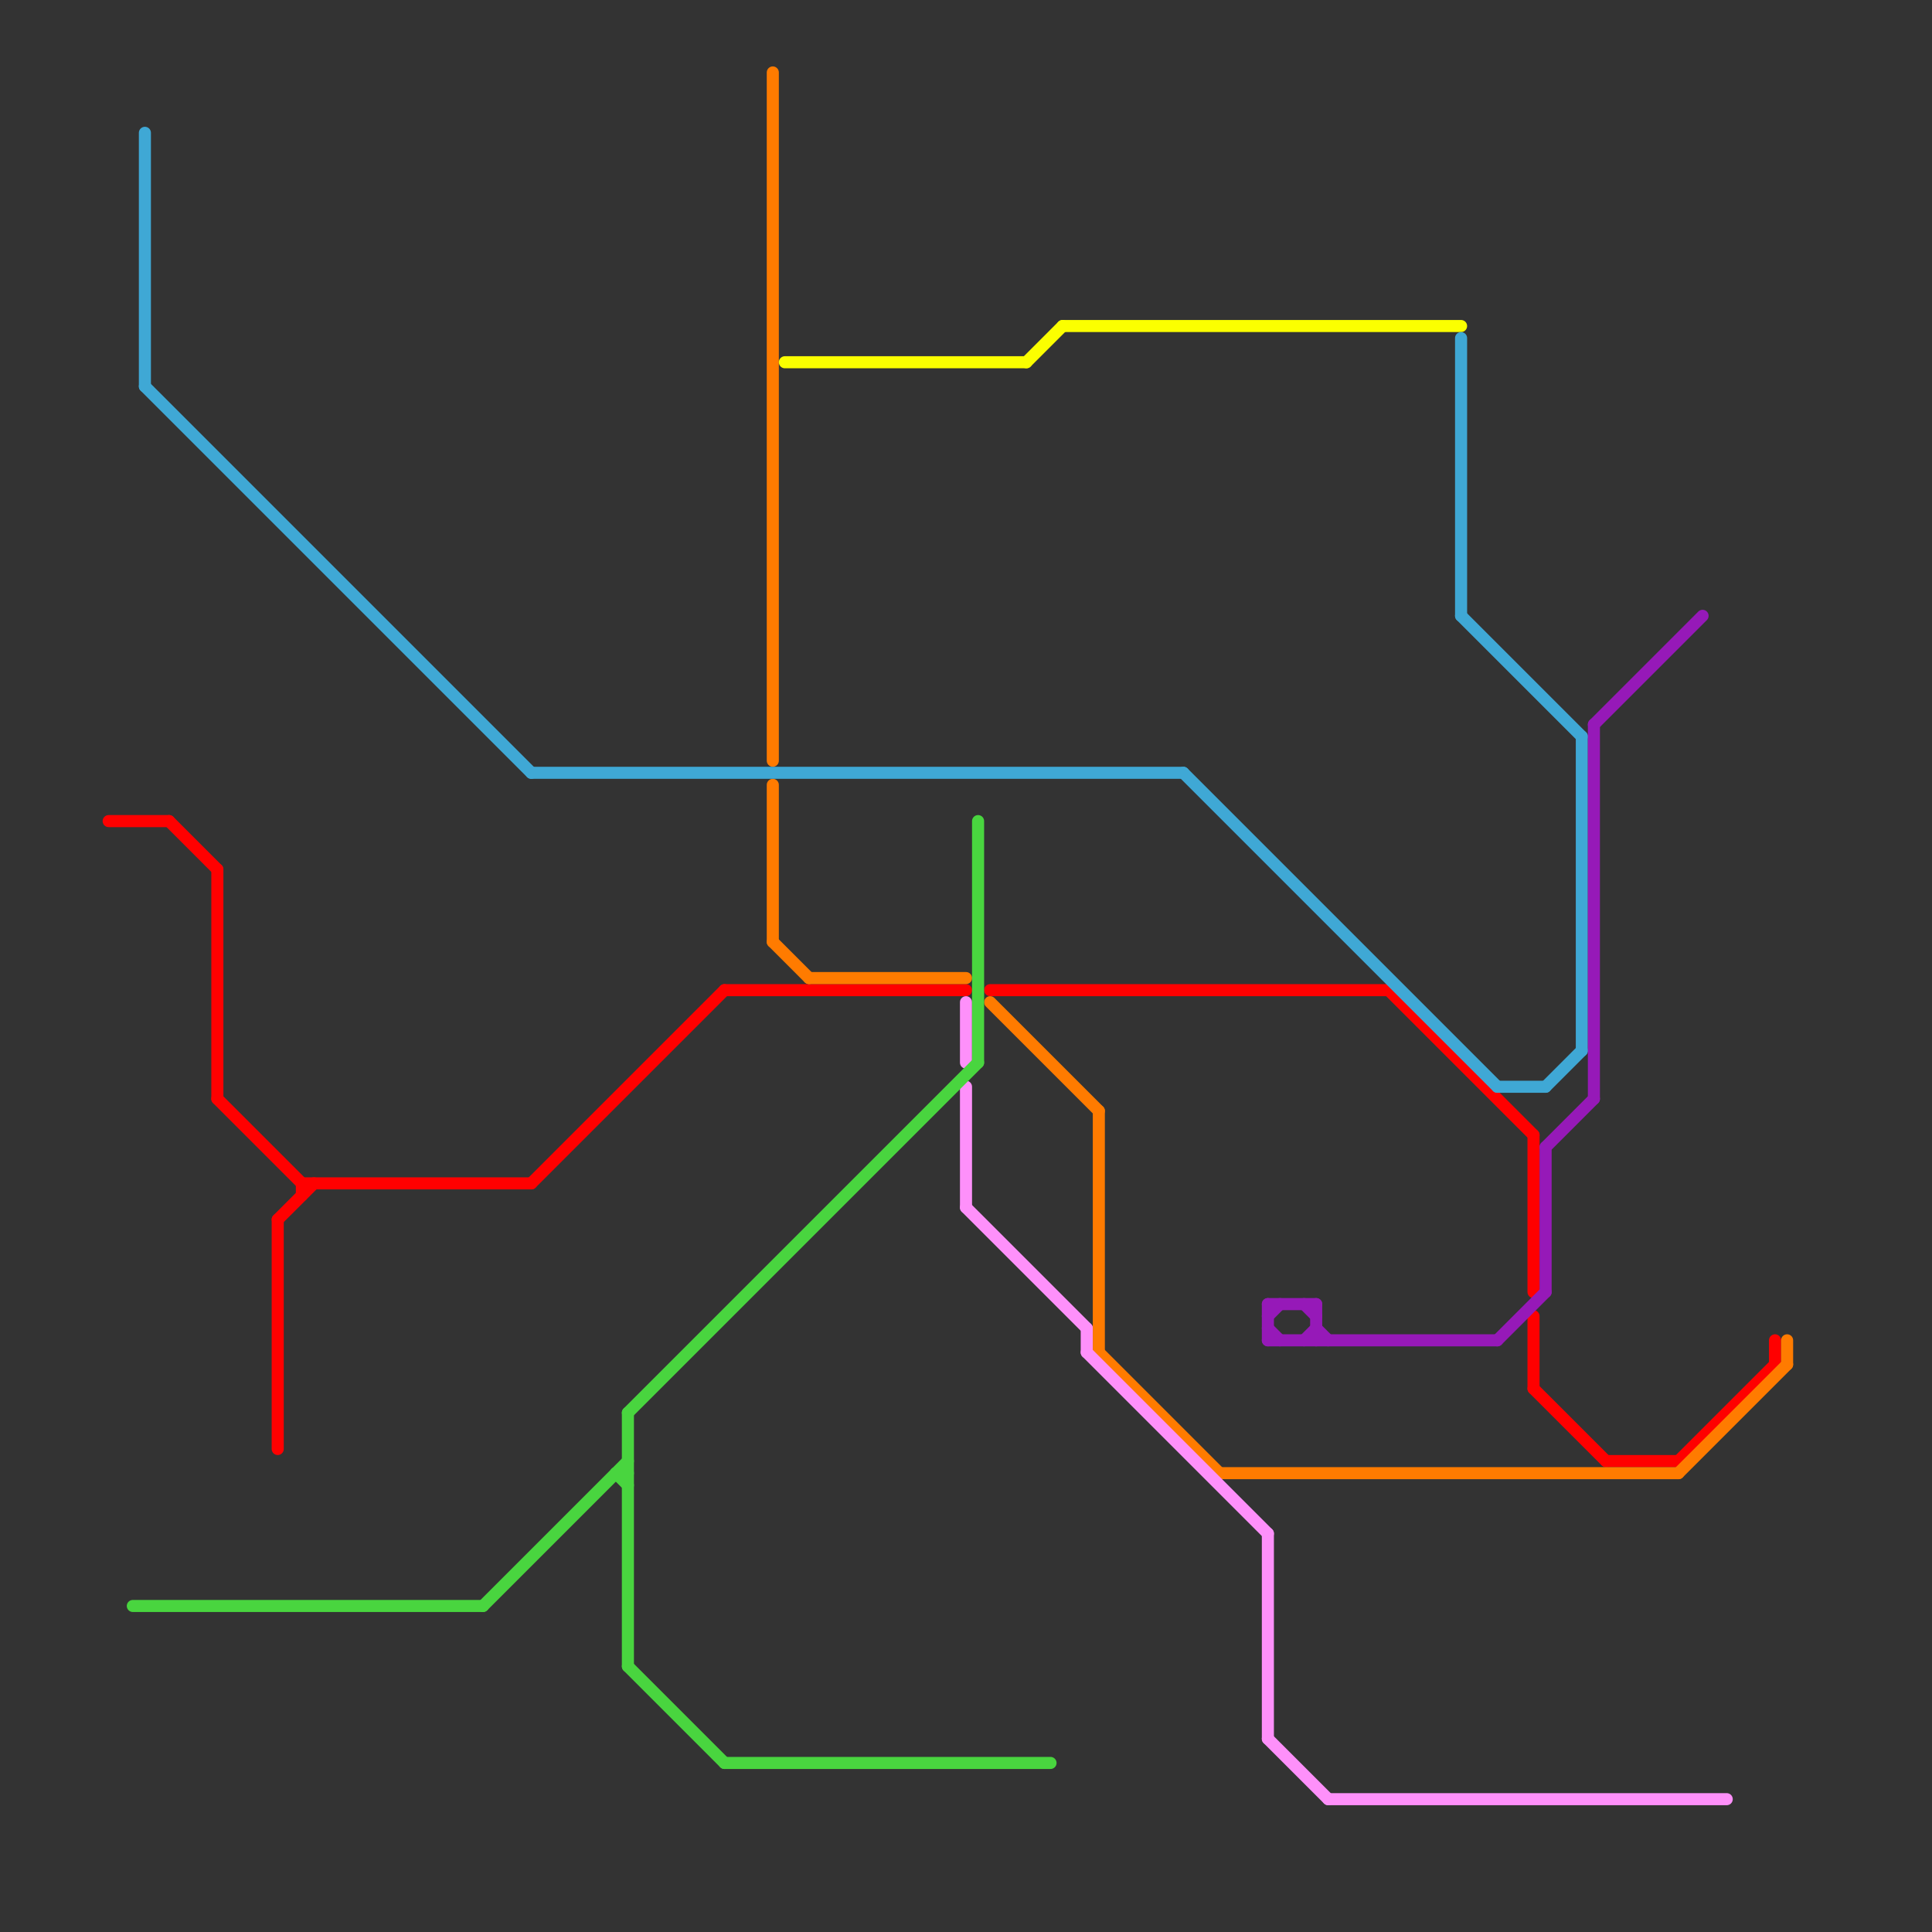 
<svg version="1.1" xmlns="http://www.w3.org/2000/svg" viewBox="0 0 160 160">
<rect x="0" y="0" width="160" height="160" fill="#333333" stroke="none"/>
<style>text { font: 1px Helvetica; font-weight: 600; white-space: pre; dominant-baseline: central; } line { stroke-width: 1; fill: none; stroke-linecap: round; stroke-linejoin: round; } .c0 { stroke: #ff0000 } .c1 { stroke: #ff7b00 } .c2 { stroke: #fe90fa } .c3 { stroke: #fbff00 } .c4 { stroke: #3fa8d5 } .c5 { stroke: #9619b8 } .c6 { stroke: #49d53f }</style><defs><g id="wm-xf"><circle r="1.2" fill="#000"/><circle r="0.9" fill="#fff"/><circle r="0.6" fill="#000"/><circle r="0.3" fill="#fff"/></g><g id="wm"><circle r="0.6" fill="#000"/><circle r="0.3" fill="#fff"/></g></defs><line class="c0" x1="18" y1="91" x2="25" y2="98"/><line class="c0" x1="25" y1="98" x2="25" y2="99"/><line class="c0" x1="23" y1="101" x2="26" y2="98"/><line class="c0" x1="44" y1="98" x2="60" y2="82"/><line class="c0" x1="139" y1="121" x2="147" y2="113"/><line class="c0" x1="18" y1="72" x2="18" y2="91"/><line class="c0" x1="9" y1="68" x2="14" y2="68"/><line class="c0" x1="115" y1="82" x2="127" y2="94"/><line class="c0" x1="82" y1="82" x2="115" y2="82"/><line class="c0" x1="25" y1="98" x2="44" y2="98"/><line class="c0" x1="23" y1="101" x2="23" y2="120"/><line class="c0" x1="127" y1="94" x2="127" y2="107"/><line class="c0" x1="127" y1="115" x2="133" y2="121"/><line class="c0" x1="14" y1="68" x2="18" y2="72"/><line class="c0" x1="127" y1="109" x2="127" y2="115"/><line class="c0" x1="147" y1="111" x2="147" y2="113"/><line class="c0" x1="60" y1="82" x2="80" y2="82"/><line class="c0" x1="133" y1="121" x2="139" y2="121"/><line class="c1" x1="64" y1="78" x2="67" y2="81"/><line class="c1" x1="67" y1="81" x2="80" y2="81"/><line class="c1" x1="82" y1="83" x2="91" y2="92"/><line class="c1" x1="148" y1="111" x2="148" y2="113"/><line class="c1" x1="101" y1="122" x2="139" y2="122"/><line class="c1" x1="64" y1="6" x2="64" y2="63"/><line class="c1" x1="91" y1="112" x2="101" y2="122"/><line class="c1" x1="91" y1="92" x2="91" y2="112"/><line class="c1" x1="139" y1="122" x2="148" y2="113"/><line class="c1" x1="64" y1="65" x2="64" y2="78"/><line class="c2" x1="80" y1="90" x2="80" y2="100"/><line class="c2" x1="105" y1="127" x2="105" y2="144"/><line class="c2" x1="105" y1="144" x2="110" y2="149"/><line class="c2" x1="110" y1="149" x2="143" y2="149"/><line class="c2" x1="90" y1="112" x2="105" y2="127"/><line class="c2" x1="90" y1="110" x2="90" y2="112"/><line class="c2" x1="80" y1="100" x2="90" y2="110"/><line class="c2" x1="80" y1="83" x2="80" y2="88"/><line class="c3" x1="85" y1="30" x2="88" y2="27"/><line class="c3" x1="65" y1="30" x2="85" y2="30"/><line class="c3" x1="88" y1="27" x2="121" y2="27"/><line class="c4" x1="98" y1="64" x2="124" y2="90"/><line class="c4" x1="121" y1="28" x2="121" y2="51"/><line class="c4" x1="131" y1="61" x2="131" y2="87"/><line class="c4" x1="128" y1="90" x2="131" y2="87"/><line class="c4" x1="12" y1="32" x2="44" y2="64"/><line class="c4" x1="121" y1="51" x2="131" y2="61"/><line class="c4" x1="44" y1="64" x2="98" y2="64"/><line class="c4" x1="12" y1="11" x2="12" y2="32"/><line class="c4" x1="124" y1="90" x2="128" y2="90"/><line class="c5" x1="108" y1="108" x2="109" y2="109"/><line class="c5" x1="105" y1="108" x2="109" y2="108"/><line class="c5" x1="105" y1="108" x2="105" y2="111"/><line class="c5" x1="105" y1="109" x2="106" y2="108"/><line class="c5" x1="124" y1="111" x2="128" y2="107"/><line class="c5" x1="105" y1="110" x2="106" y2="111"/><line class="c5" x1="108" y1="111" x2="109" y2="110"/><line class="c5" x1="105" y1="111" x2="124" y2="111"/><line class="c5" x1="109" y1="108" x2="109" y2="111"/><line class="c5" x1="128" y1="95" x2="132" y2="91"/><line class="c5" x1="132" y1="60" x2="132" y2="91"/><line class="c5" x1="128" y1="95" x2="128" y2="107"/><line class="c5" x1="109" y1="110" x2="110" y2="111"/><line class="c5" x1="132" y1="60" x2="141" y2="51"/><line class="c6" x1="52" y1="117" x2="81" y2="88"/><line class="c6" x1="60" y1="146" x2="87" y2="146"/><line class="c6" x1="40" y1="133" x2="52" y2="121"/><line class="c6" x1="52" y1="117" x2="52" y2="138"/><line class="c6" x1="81" y1="68" x2="81" y2="88"/><line class="c6" x1="51" y1="122" x2="52" y2="123"/><line class="c6" x1="11" y1="133" x2="40" y2="133"/><line class="c6" x1="52" y1="138" x2="60" y2="146"/><line class="c6" x1="51" y1="122" x2="52" y2="122"/>
</svg>
